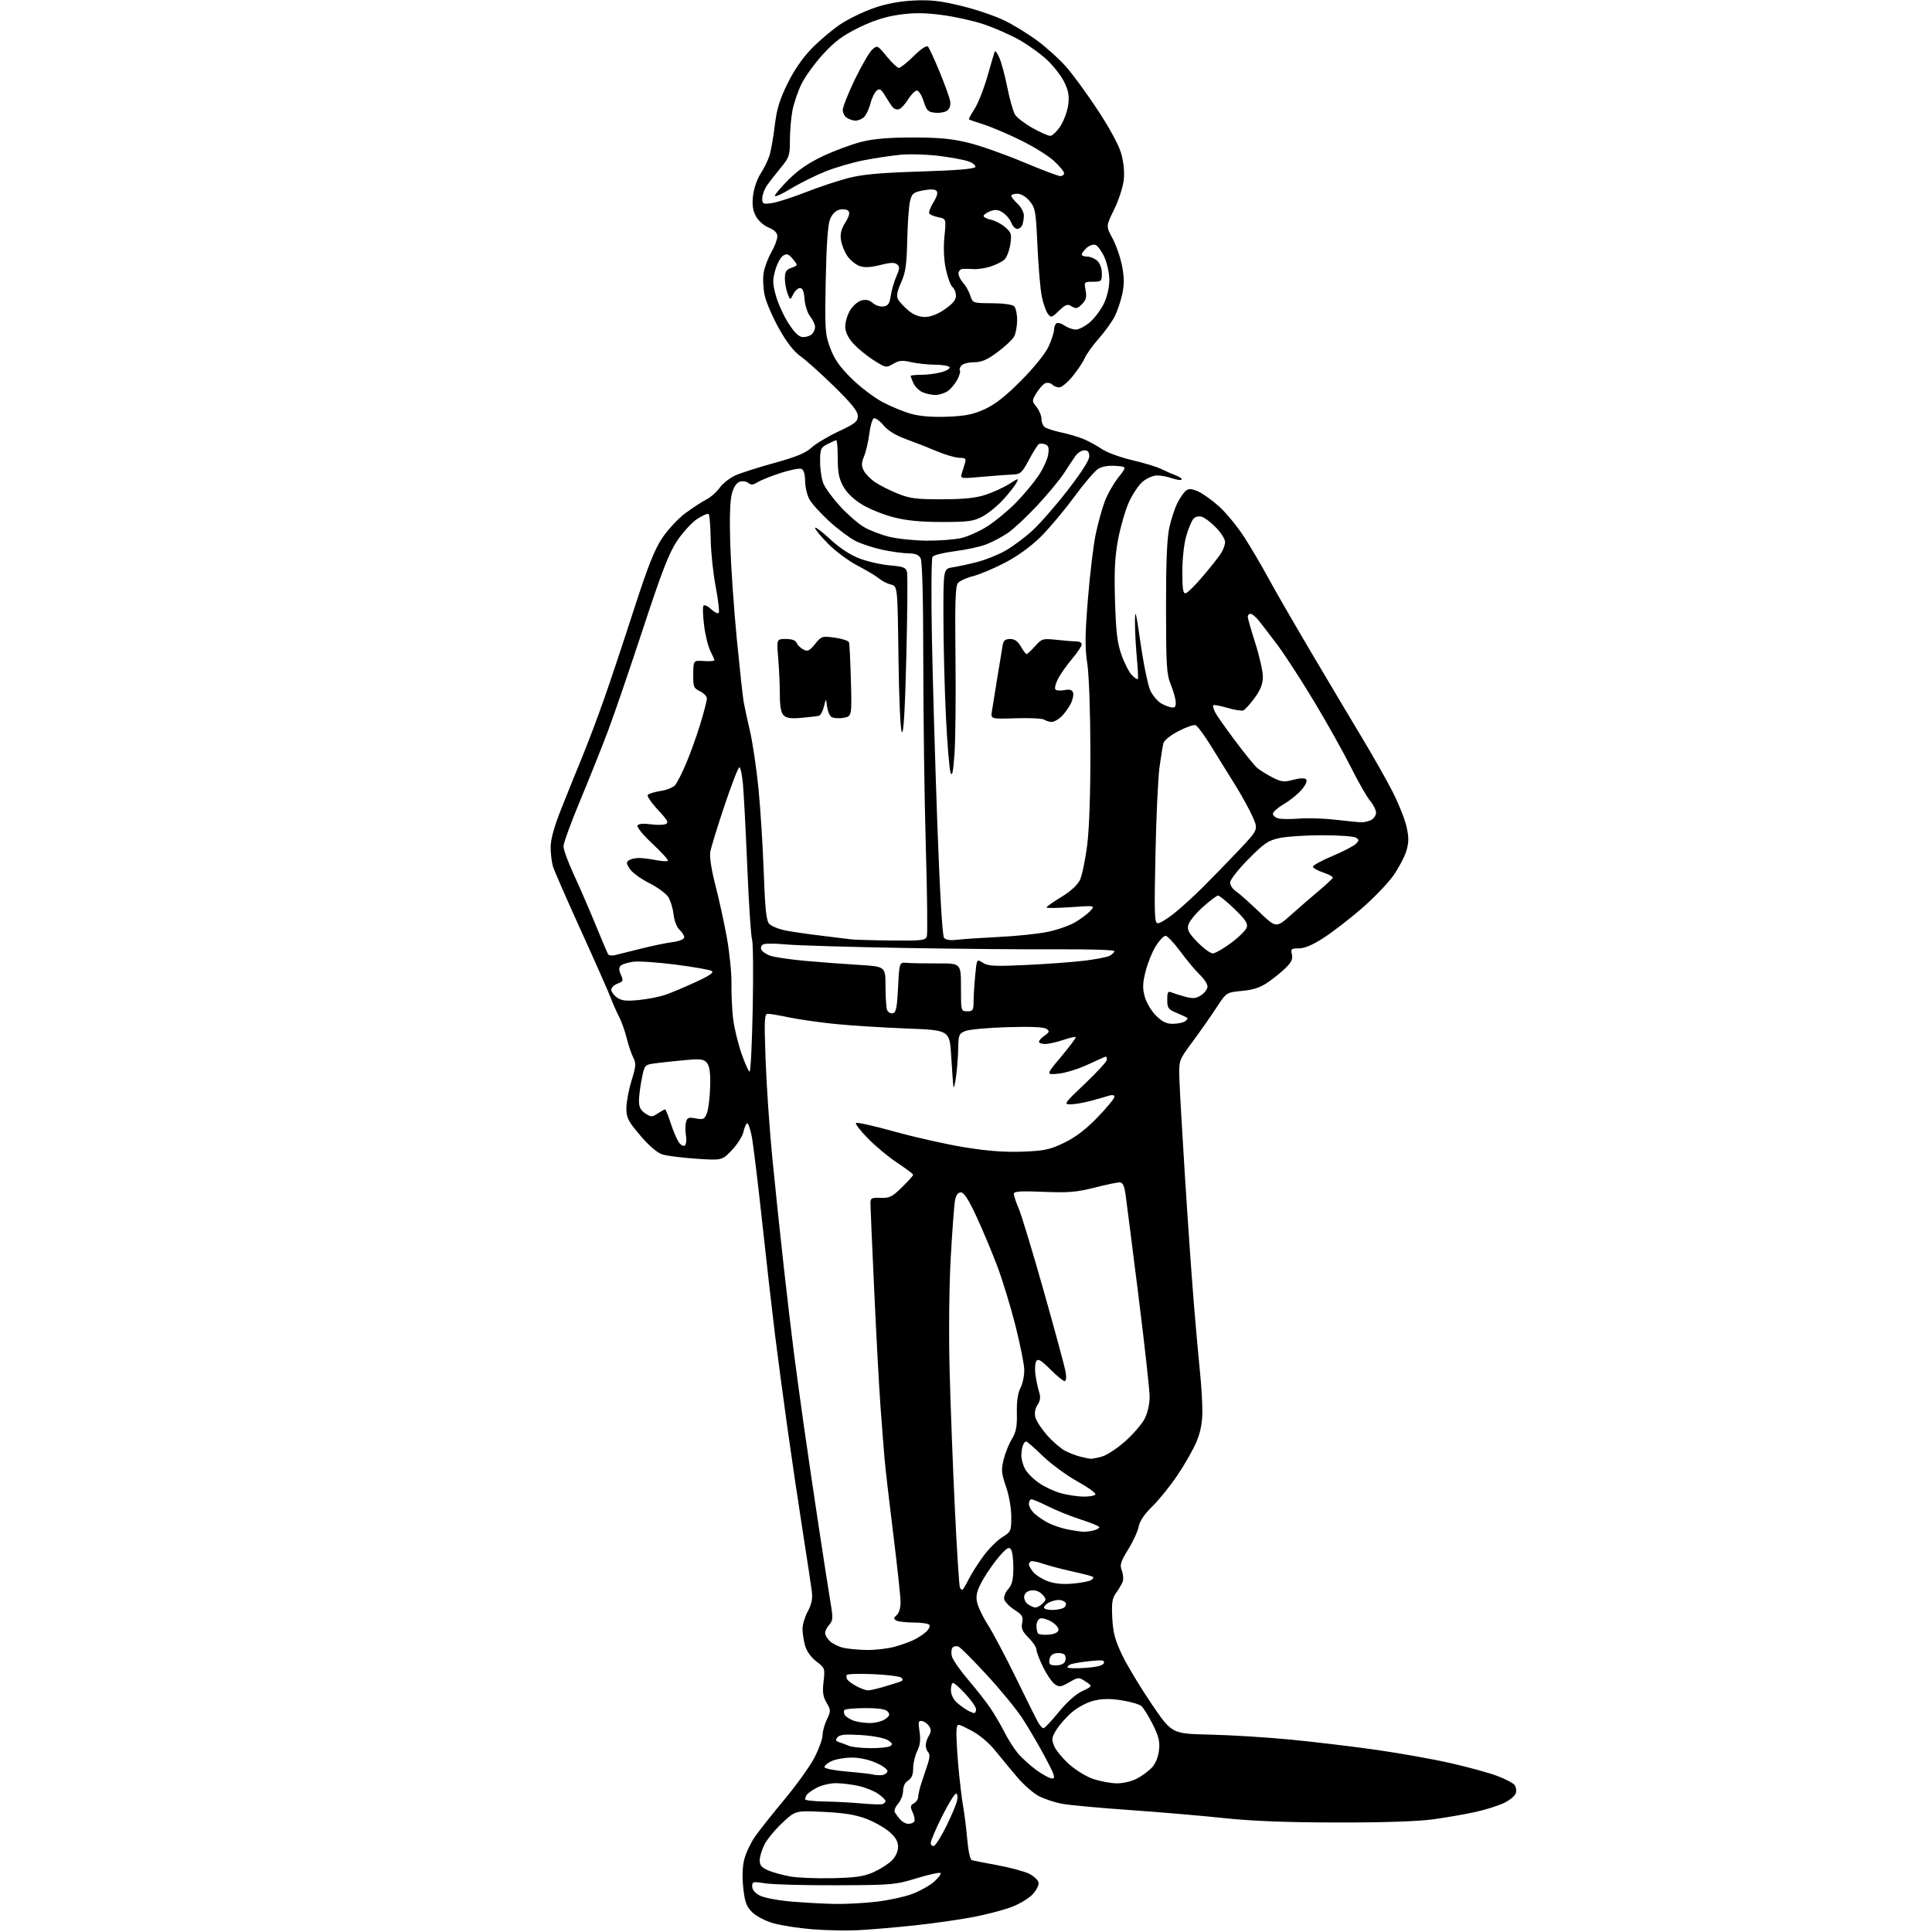 <?xml version="1.0" encoding="UTF-8" standalone="no"?>
<svg 
  version="1.1" 
  xmlns="http://www.w3.org/2000/svg" 
  xmlns:xlink="http://www.w3.org/1999/xlink" 
  xmlns:svg="http://www.w3.org/2000/svg"
  xmlns:rdf="http://www.w3.org/1999/02/22-rdf-syntax-ns#"
  xmlns:cc="http://creativecommons.org/ns#"
  xmlns:dc="http://purl.org/dc/elements/1.1/"
  viewBox="0 0 768 768"
  width="768"
  height="768"
>
<style>svg {background-color: white; }</style>"
<path stroke="none" fill="black" fill-rule="evenodd" d="M341.00,767.29C336.32,767.52 328.08,767.34 322.68,766.90C317.27,766.46 310.35,765.37 307.28,764.48C304.18,763.58 300.48,761.63 298.95,760.10C296.70,757.85 296.06,756.09 295.46,750.43C294.98,745.98 295.13,741.91 295.89,739.01C296.53,736.53 298.43,732.52 300.11,730.11C301.79,727.69 307.06,721.03 311.83,715.32C316.60,709.60 321.95,702.13 323.73,698.71C325.51,695.30 326.97,691.28 326.98,689.78C326.99,688.29 327.76,685.46 328.70,683.51C330.31,680.13 330.30,679.78 328.57,676.86C327.15,674.44 326.89,672.62 327.38,668.44C327.99,663.23 327.92,663.04 324.52,660.45C322.38,658.82 320.65,656.38 320.02,654.15C319.47,652.14 319.01,649.14 319.01,647.49C319.00,645.83 319.95,642.70 321.11,640.54C322.64,637.68 323.08,635.50 322.71,632.55C322.43,630.32 320.82,619.73 319.14,609.00C317.45,598.27 314.72,579.83 313.07,568.00C311.41,556.17 309.16,539.30 308.07,530.50C306.98,521.70 304.70,501.68 303.00,486.00C301.31,470.32 299.44,454.92 298.84,451.77C298.24,448.62 297.39,446.26 296.95,446.53C296.51,446.80 295.85,448.39 295.49,450.07C295.12,451.74 293.07,454.95 290.93,457.20C287.04,461.29 287.04,461.29 276.77,460.61C271.12,460.23 265.04,459.46 263.25,458.89C261.21,458.23 257.94,455.42 254.50,451.36C249.67,445.68 249.00,444.35 249.00,440.55C249.00,438.16 249.92,433.25 251.03,429.62C252.83,423.81 252.91,422.71 251.68,420.27C250.92,418.75 249.74,415.25 249.07,412.50C248.40,409.75 247.02,405.93 246.01,404.00C245.01,402.07 243.51,398.70 242.70,396.50C241.88,394.30 236.61,382.38 230.98,370.00C225.36,357.62 220.34,346.15 219.83,344.50C219.32,342.85 218.90,339.39 218.89,336.81C218.89,333.57 220.28,328.61 223.39,320.81C225.87,314.59 229.65,305.23 231.80,300.00C233.94,294.77 237.75,284.65 240.26,277.50C242.77,270.35 248.06,254.46 252.02,242.19C257.52,225.18 260.18,218.45 263.24,213.88C265.44,210.58 269.55,206.16 272.37,204.06C275.19,201.95 278.93,199.51 280.67,198.63C282.42,197.75 284.85,195.62 286.08,193.89C287.31,192.16 290.16,189.94 292.41,188.94C294.66,187.95 301.68,185.72 308.00,183.98C316.46,181.65 320.29,180.07 322.50,178.01C324.15,176.46 328.99,173.56 333.25,171.55C339.92,168.42 341.00,167.56 341.00,165.38C341.00,163.50 338.58,160.47 331.64,153.67C326.49,148.63 320.47,143.22 318.26,141.65C315.57,139.74 312.74,136.12 309.68,130.65C307.17,126.17 304.61,120.27 304.00,117.54C303.39,114.81 303.19,110.76 303.54,108.54C303.90,106.32 305.27,102.62 306.60,100.32C307.92,98.02 309.00,95.19 309.00,94.02C309.00,92.54 307.94,91.46 305.52,90.45C303.50,89.60 301.36,87.67 300.41,85.82C299.22,83.52 298.93,81.26 299.35,77.66C299.68,74.92 301.01,71.07 302.32,69.09C303.62,67.12 305.20,63.92 305.83,62.00C306.45,60.08 307.42,54.67 307.97,50.00C308.76,43.37 309.88,39.67 313.06,33.20C315.74,27.75 319.10,22.91 322.82,19.12C325.95,15.93 331.03,11.66 334.12,9.61C337.21,7.56 343.06,4.72 347.12,3.28C352.03,1.54 357.34,0.52 363.00,0.22C369.81,-0.13 373.64,0.29 382.22,2.36C388.12,3.79 396.00,6.48 399.72,8.36C403.45,10.24 409.29,13.87 412.70,16.43C416.11,19.00 421.01,23.43 423.58,26.30C426.16,29.16 431.81,36.86 436.15,43.42C440.86,50.53 444.69,57.56 445.64,60.84C446.65,64.32 447.05,68.24 446.72,71.47C446.42,74.28 444.71,79.57 442.91,83.24C439.62,89.89 439.62,89.89 442.22,94.70C443.65,97.34 445.36,102.26 446.02,105.64C446.91,110.22 446.94,113.07 446.11,116.92C445.50,119.75 444.14,123.76 443.08,125.84C442.03,127.91 439.20,131.83 436.80,134.55C434.40,137.27 431.87,140.79 431.18,142.38C430.49,143.96 428.32,147.22 426.34,149.63C424.37,152.03 422.00,154.00 421.08,154.00C420.16,154.00 418.89,153.49 418.27,152.87C417.64,152.24 416.43,152.00 415.57,152.33C414.71,152.66 413.14,154.37 412.06,156.13C410.14,159.30 410.14,159.36 412.06,161.80C413.13,163.16 414.00,165.28 414.00,166.51C414.00,167.75 414.56,169.21 415.25,169.76C415.94,170.31 418.87,171.27 421.76,171.88C424.66,172.49 428.71,173.68 430.76,174.54C432.82,175.39 436.07,177.18 438.00,178.50C439.93,179.83 445.32,181.81 450.00,182.90C454.68,183.99 459.85,185.56 461.50,186.38C463.15,187.20 465.80,188.37 467.39,188.97C468.98,189.57 470.01,190.32 469.69,190.64C469.37,190.97 467.66,190.73 465.90,190.12C464.14,189.50 461.45,189.00 459.93,189.00C458.40,189.00 455.84,190.11 454.23,191.46C452.63,192.81 450.15,196.52 448.72,199.71C447.30,202.89 445.38,209.55 444.45,214.50C443.16,221.43 442.88,227.07 443.24,239.00C443.63,251.47 444.14,255.67 445.86,260.48C447.04,263.76 448.89,267.34 449.98,268.42C451.06,269.50 452.11,270.19 452.31,269.94C452.51,269.70 452.33,265.90 451.91,261.50C451.49,257.10 451.15,250.57 451.17,247.00C451.19,241.59 451.57,243.10 453.44,256.00C454.68,264.53 456.45,272.96 457.37,274.74C458.29,276.52 460.04,278.62 461.27,279.41C462.50,280.20 464.40,280.99 465.50,281.17C467.08,281.43 467.47,280.98 467.36,279.00C467.28,277.62 466.38,274.48 465.37,272.00C463.74,268.03 463.53,264.45 463.51,241.50C463.50,223.08 463.90,213.75 464.87,209.50C465.62,206.20 467.05,201.89 468.04,199.93C469.04,197.97 470.52,195.81 471.34,195.13C472.52,194.15 473.50,194.19 476.16,195.31C478.00,196.08 481.82,198.81 484.66,201.37C487.50,203.93 492.05,209.51 494.77,213.76C497.49,218.02 501.65,225.10 504.02,229.50C506.39,233.90 514.17,247.40 521.32,259.50C528.48,271.60 537.71,287.12 541.85,294.00C545.99,300.88 551.29,310.25 553.63,314.83C555.98,319.42 558.44,325.60 559.11,328.58C560.07,332.89 560.06,334.87 559.05,338.25C558.35,340.59 556.01,345.01 553.86,348.08C551.71,351.14 546.03,357.04 541.23,361.19C536.43,365.34 529.62,370.59 526.09,372.86C521.82,375.62 518.57,377.00 516.33,377.00C513.29,377.00 513.02,377.23 513.55,379.35C513.99,381.10 513.40,382.45 511.24,384.60C509.65,386.20 506.45,388.81 504.14,390.40C501.05,392.55 498.31,393.47 493.72,393.90C487.50,394.50 487.50,394.50 483.59,400.50C481.44,403.80 477.19,409.87 474.14,413.99C468.59,421.48 468.59,421.48 468.83,428.99C468.96,433.12 469.96,450.68 471.06,468.00C472.15,485.32 473.72,507.82 474.56,518.00C475.39,528.17 476.50,540.55 477.02,545.50C477.54,550.45 477.96,557.42 477.96,561.00C477.95,565.46 477.24,569.22 475.68,573.00C474.44,576.02 471.01,582.05 468.08,586.39C465.14,590.74 460.61,596.36 458.00,598.89C454.93,601.88 453.04,604.67 452.64,606.84C452.30,608.67 450.42,612.76 448.47,615.92C445.44,620.83 445.07,622.05 445.93,624.32C446.49,625.79 446.65,627.77 446.29,628.74C445.93,629.71 444.77,631.69 443.70,633.15C442.11,635.34 441.84,637.08 442.15,643.15C442.45,649.04 443.24,651.99 446.12,658.00C448.10,662.12 453.35,670.83 457.78,677.34C465.84,689.19 465.84,689.19 480.67,689.52C488.83,689.70 503.15,690.58 512.50,691.47C521.85,692.36 537.38,694.21 547.00,695.58C556.62,696.95 570.12,699.37 577.00,700.95C583.88,702.53 592.05,704.78 595.16,705.95C598.27,707.12 601.35,708.71 601.99,709.49C602.64,710.27 602.89,711.78 602.54,712.86C602.20,713.94 600.03,715.70 597.71,716.78C595.40,717.86 590.35,719.44 586.50,720.29C582.65,721.14 575.23,722.44 570.00,723.17C563.81,724.04 550.40,724.49 531.50,724.47C511.27,724.44 497.66,723.91 486.50,722.72C477.70,721.78 460.77,720.33 448.87,719.50C436.97,718.67 424.94,717.56 422.14,717.03C419.33,716.49 415.26,715.15 413.10,714.05C410.93,712.95 407.13,709.67 404.64,706.77C402.15,703.87 398.18,699.08 395.81,696.13C393.10,692.76 389.46,689.69 386.00,687.87C380.50,684.98 380.50,684.98 380.23,687.74C380.08,689.26 380.38,695.45 380.91,701.50C381.43,707.55 382.31,714.98 382.85,718.00C383.39,721.02 384.14,727.02 384.51,731.32C384.90,735.85 385.67,739.27 386.34,739.46C386.98,739.65 391.55,740.54 396.50,741.45C401.45,742.36 407.07,743.87 409.00,744.80C410.93,745.74 412.65,747.33 412.84,748.35C413.03,749.37 411.94,751.50 410.41,753.10C408.88,754.69 405.13,756.94 402.07,758.09C399.00,759.24 392.23,761.02 387.00,762.03C381.77,763.05 371.20,764.55 363.50,765.38C355.80,766.20 345.68,767.06 341.00,767.29zM332.00,756.85C336.12,756.92 343.43,756.53 348.24,755.98C353.04,755.43 359.51,754.03 362.60,752.88C365.69,751.72 369.63,749.51 371.36,747.97C373.09,746.43 374.22,744.89 373.88,744.55C373.54,744.21 369.27,745.15 364.38,746.64C355.87,749.23 354.54,749.35 332.50,749.42C319.85,749.47 307.14,749.12 304.25,748.66C299.34,747.87 299.00,747.95 299.00,749.88C299.00,751.18 300.14,752.54 302.06,753.53C303.75,754.41 309.48,755.48 314.81,755.92C320.14,756.36 327.88,756.78 332.00,756.85zM331.00,746.61C340.22,746.40 343.44,745.92 347.27,744.20C349.89,743.02 353.15,740.94 354.52,739.57C356.04,738.06 357.00,735.95 357.00,734.15C357.00,732.05 356.02,730.34 353.58,728.21C351.70,726.56 347.54,724.21 344.33,722.99C340.10,721.38 335.45,720.63 327.35,720.25C316.20,719.73 316.20,719.73 311.01,724.59C308.15,727.26 304.95,731.13 303.91,733.19C302.86,735.24 302.00,738.09 302.00,739.51C302.00,741.52 302.78,742.43 305.48,743.56C307.40,744.36 311.33,745.43 314.23,745.94C317.13,746.45 324.68,746.75 331.00,746.61zM371.25,733.77C371.94,733.55 374.16,730.02 376.18,725.93C378.21,721.84 380.13,717.26 380.45,715.75C380.79,714.18 380.60,713.00 380.03,713.00C379.47,713.00 376.99,717.04 374.51,721.98C372.03,726.92 370.00,731.68 370.00,732.56C370.00,733.45 370.56,733.99 371.25,733.77zM361.10,725.00C362.08,725.00 363.14,724.58 363.45,724.07C363.77,723.57 363.48,721.95 362.81,720.48C361.77,718.20 361.84,717.67 363.30,716.85C364.23,716.33 365.00,715.15 365.00,714.23C365.00,713.32 365.61,710.75 366.36,708.53C367.11,706.32 368.23,702.94 368.85,701.04C369.60,698.76 369.65,697.25 368.99,696.59C368.45,696.05 368.00,694.78 368.00,693.79C368.00,692.79 368.56,691.08 369.24,689.98C370.16,688.51 370.20,687.54 369.39,686.25C368.78,685.29 367.51,684.35 366.57,684.16C365.07,683.87 364.94,684.41 365.53,688.35C366.02,691.62 365.76,693.77 364.60,696.09C363.72,697.86 363.00,700.93 363.00,702.91C363.00,705.44 362.40,706.89 361.00,707.77C359.76,708.54 359.00,710.10 359.00,711.86C359.00,713.42 358.11,715.72 357.02,716.98C355.93,718.23 355.33,719.76 355.67,720.38C356.02,721.00 356.98,722.29 357.81,723.25C358.63,724.21 360.11,725.00 361.10,725.00zM350.75,717.17C351.44,716.96 352.00,716.41 352.00,715.96C352.00,715.51 350.72,714.22 349.15,713.11C347.58,711.99 344.09,710.58 341.40,709.97C338.70,709.36 334.64,708.85 332.36,708.84C330.09,708.84 326.71,709.61 324.86,710.56C323.01,711.50 321.17,712.78 320.77,713.39C320.36,714.00 320.02,714.84 320.02,715.25C320.01,715.66 323.49,716.06 327.75,716.12C332.01,716.19 338.65,716.54 342.50,716.90C346.35,717.25 350.06,717.37 350.75,717.17zM443.79,708.90C446.22,708.96 449.69,708.17 451.79,707.10C453.83,706.05 456.56,704.05 457.87,702.66C459.33,701.09 460.42,698.45 460.72,695.75C461.12,692.24 460.62,690.19 458.19,685.38C456.53,682.08 454.50,678.83 453.68,678.15C452.87,677.47 449.37,676.46 445.91,675.91C441.44,675.19 438.24,675.22 434.89,676.03C432.19,676.67 428.46,678.62 426.16,680.60C423.95,682.49 421.16,685.62 419.97,687.56C418.06,690.64 417.94,691.45 419.03,694.06C419.71,695.71 422.39,698.97 425.00,701.31C427.60,703.65 431.93,706.30 434.62,707.19C437.30,708.08 441.43,708.85 443.79,708.90zM418.26,706.98C419.70,707.00 419.18,705.45 415.32,698.25C412.74,693.44 408.71,686.58 406.37,683.00C404.03,679.42 397.71,671.71 392.31,665.86C386.91,660.01 381.86,654.93 381.08,654.58C380.30,654.22 379.23,654.37 378.71,654.89C378.18,655.42 378.03,656.99 378.38,658.38C378.73,659.77 381.63,663.96 384.83,667.70C388.03,671.44 392.01,676.52 393.69,679.00C395.36,681.48 397.89,685.80 399.31,688.61C400.73,691.42 403.13,695.19 404.65,697.00C406.17,698.80 409.46,701.78 411.96,703.62C414.46,705.45 417.29,706.96 418.26,706.98zM350.42,705.65C351.48,705.57 352.53,704.93 352.76,704.23C353.01,703.49 351.19,702.07 348.34,700.79C345.34,699.45 341.57,698.64 338.43,698.67C335.64,698.70 332.05,699.34 330.46,700.11C328.86,700.87 327.65,701.95 327.75,702.50C327.86,703.05 331.90,703.83 336.73,704.24C341.55,704.64 346.18,705.16 347.00,705.39C347.82,705.62 349.36,705.73 350.42,705.65zM346.00,694.92C349.57,694.95 353.12,694.58 353.88,694.09C354.98,693.40 354.77,692.91 352.88,691.72C351.52,690.87 346.99,690.01 342.29,689.71C336.01,689.32 333.81,689.52 332.93,690.59C332.02,691.68 332.17,692.10 333.64,692.57C334.66,692.90 336.40,693.55 337.50,694.02C338.60,694.48 342.43,694.89 346.00,694.92zM414.78,687.00C415.26,687.00 417.99,684.12 420.84,680.60C424.04,676.66 427.63,673.46 430.20,672.25C434.36,670.29 434.36,670.29 431.55,668.44C428.80,666.64 428.67,666.65 425.02,668.75C421.73,670.64 421.05,670.73 419.28,669.48C418.18,668.71 416.09,665.65 414.64,662.69C413.19,659.73 412.00,656.59 412.00,655.73C412.00,654.86 410.60,652.75 408.88,651.04C406.40,648.55 405.88,647.35 406.33,645.09C406.82,642.66 406.38,641.94 403.21,639.88C401.19,638.57 399.37,636.67 399.17,635.66C398.98,634.65 399.71,632.85 400.79,631.66C402.29,630.03 402.78,628.02 402.82,623.46C402.86,620.14 402.44,616.77 401.91,615.96C401.12,614.77 400.29,615.24 397.40,618.49C395.46,620.69 392.50,624.88 390.82,627.82C388.48,631.90 387.89,633.94 388.31,636.51C388.61,638.36 390.52,642.48 392.57,645.67C394.61,648.87 399.58,658.24 403.62,666.49C407.65,674.75 411.62,682.74 412.43,684.25C413.24,685.76 414.30,687.00 414.78,687.00zM345.53,684.94C347.74,684.97 350.58,684.28 351.83,683.41C353.63,682.15 353.85,681.53 352.93,680.41C352.10,679.42 349.44,679.00 343.94,679.00C339.64,679.00 335.90,679.36 335.62,679.80C335.35,680.24 335.45,681.11 335.84,681.75C336.24,682.38 337.67,683.34 339.03,683.89C340.39,684.43 343.31,684.90 345.53,684.94zM387.25,680.97C387.66,680.99 388.00,680.31 388.00,679.48C388.00,678.64 386.14,675.94 383.87,673.48C381.60,671.01 379.35,669.00 378.87,669.00C378.39,669.00 378.00,670.27 378.00,671.83C378.00,673.49 378.93,675.49 380.25,676.69C381.49,677.81 383.40,679.22 384.50,679.83C385.60,680.44 386.84,680.95 387.25,680.97zM345.00,671.95C345.82,671.97 348.75,671.30 351.50,670.48C354.25,669.66 357.14,668.75 357.92,668.46C358.86,668.11 359.00,667.60 358.34,666.94C357.79,666.39 352.78,665.75 347.21,665.51C341.64,665.26 336.86,665.41 336.60,665.83C336.34,666.25 336.44,667.07 336.82,667.65C337.19,668.23 338.85,669.43 340.50,670.31C342.15,671.20 344.18,671.93 345.00,671.95zM431.58,663.00C436.16,662.66 438.49,662.05 438.81,661.09C439.19,659.95 438.17,659.80 433.30,660.31C430.02,660.65 426.59,661.22 425.67,661.57C424.76,661.92 424.19,662.50 424.41,662.85C424.63,663.21 427.85,663.27 431.58,663.00zM419.82,662.00C421.67,662.00 423.03,661.37 423.43,660.33C423.78,659.42 423.65,658.25 423.15,657.75C422.64,657.24 421.17,656.98 419.87,657.17C418.30,657.39 417.39,658.27 417.18,659.75C416.91,661.65 417.32,662.00 419.82,662.00zM344.50,655.89C347.80,655.94 352.75,655.38 355.50,654.64C358.25,653.91 361.92,652.58 363.66,651.68C365.39,650.78 367.53,649.32 368.41,648.44C369.30,647.56 369.76,646.43 369.45,645.92C369.14,645.41 366.32,644.99 363.19,644.98C360.06,644.98 356.92,644.60 356.20,644.15C355.17,643.49 355.22,643.06 356.45,642.04C357.35,641.30 358.00,639.17 358.00,636.99C358.00,634.91 356.69,622.70 355.09,609.86C353.49,597.01 351.91,583.35 351.59,579.50C351.26,575.65 350.55,566.40 350.00,558.94C349.45,551.49 348.33,530.79 347.51,512.94C346.68,495.10 346.01,479.49 346.01,478.26C346.00,476.28 346.47,476.03 350.04,476.17C353.57,476.31 354.66,475.77 358.54,471.96C360.99,469.55 363.00,467.32 363.00,467.00C363.00,466.69 360.19,464.56 356.75,462.29C353.31,460.01 348.05,455.65 345.06,452.60C342.07,449.55 339.91,446.76 340.27,446.40C340.63,446.04 347.58,447.60 355.71,449.86C363.85,452.12 376.35,454.92 383.50,456.08C392.60,457.55 399.50,458.06 406.50,457.80C415.22,457.46 417.33,457.01 423.04,454.26C427.56,452.07 431.64,448.96 436.29,444.15C439.98,440.32 443.00,436.67 443.00,436.03C443.00,435.28 442.21,435.12 440.75,435.58C439.51,435.98 436.25,436.90 433.50,437.64C430.75,438.37 427.17,438.98 425.55,438.99C422.75,439.00 423.04,438.58 431.31,430.75C436.10,426.21 440.01,421.94 440.01,421.25C440.00,420.56 439.83,420.00 439.61,420.00C439.40,420.00 436.19,421.42 432.47,423.16C428.76,424.90 423.48,426.54 420.74,426.80C415.75,427.28 415.75,427.28 421.88,419.98C425.25,415.96 427.83,412.49 427.60,412.27C427.37,412.04 425.11,412.56 422.56,413.43C420.01,414.29 416.82,415.00 415.47,415.00C414.11,415.00 413.00,414.60 413.00,414.12C413.00,413.64 414.01,412.53 415.25,411.67C417.19,410.31 417.29,409.94 416.00,408.99C415.01,408.27 409.72,408.04 400.50,408.31C392.80,408.54 385.26,409.22 383.75,409.84C381.22,410.86 380.99,411.40 380.90,416.73C380.85,419.90 380.46,424.98 380.04,428.00C379.62,431.02 379.16,432.82 379.02,432.00C378.87,431.18 378.47,425.77 378.13,420.00C377.50,409.50 377.50,409.50 360.50,408.85C351.15,408.49 338.38,407.69 332.12,407.06C325.86,406.43 317.62,405.26 313.81,404.46C309.99,403.66 306.15,403.00 305.28,403.00C303.85,403.00 303.75,404.95 304.33,421.25C304.69,431.29 305.90,448.95 307.03,460.50C308.16,472.05 310.19,491.40 311.55,503.50C312.91,515.60 314.71,530.90 315.56,537.50C316.40,544.10 318.21,557.38 319.58,567.00C320.94,576.62 323.63,594.85 325.55,607.50C327.47,620.15 329.56,633.54 330.18,637.25C331.18,643.16 331.11,644.22 329.66,645.82C328.75,646.83 328.00,648.34 328.00,649.17C328.00,650.01 328.88,651.49 329.96,652.46C331.04,653.44 333.40,654.59 335.21,655.02C337.02,655.44 341.20,655.84 344.50,655.89zM416.96,649.80C419.15,649.61 420.59,648.92 420.77,647.98C420.93,647.15 419.67,645.65 417.98,644.65C416.28,643.64 414.24,643.08 413.45,643.38C412.65,643.69 412.00,645.00 412.00,646.30C412.00,647.60 412.32,648.99 412.71,649.38C413.11,649.77 415.02,649.96 416.96,649.80zM418.25,639.98C420.04,639.98 422.12,639.58 422.88,639.10C423.64,638.62 423.95,637.72 423.57,637.11C423.19,636.50 421.98,636.00 420.88,636.00C419.77,636.00 418.00,636.47 416.93,637.04C415.87,637.60 415.00,638.50 415.00,639.04C415.00,639.57 416.46,639.99 418.25,639.98zM411.62,639.00C412.30,639.00 413.59,638.27 414.48,637.38C415.97,635.89 415.96,635.61 414.35,633.83C413.29,632.67 411.60,632.02 410.06,632.20C408.48,632.39 407.38,633.23 407.15,634.43C406.95,635.50 407.59,636.96 408.58,637.68C409.57,638.41 410.94,639.00 411.62,639.00zM382.54,632.00C382.77,632.00 383.92,630.09 385.09,627.75C386.27,625.41 388.95,621.19 391.06,618.37C393.17,615.54 396.49,612.24 398.45,611.03C401.87,608.92 402.00,608.62 402.00,602.92C402.00,599.51 401.11,594.44 399.90,590.94C398.06,585.64 397.95,584.27 398.96,580.18C399.60,577.61 401.08,573.92 402.25,572.00C403.93,569.24 404.34,567.05 404.22,561.63C404.12,557.01 404.60,553.75 405.69,551.64C406.58,549.92 407.23,546.63 407.15,544.32C407.06,542.02 405.47,534.15 403.62,526.82C401.77,519.49 398.56,509.00 396.50,503.50C394.43,498.00 390.71,489.11 388.23,483.75C385.04,476.87 383.20,474.00 381.97,474.00C380.79,474.00 380.03,475.06 379.62,477.25C379.29,479.04 378.53,489.27 377.93,500.00C377.30,511.28 377.11,530.03 377.48,544.50C377.83,558.25 378.78,583.18 379.58,599.89C380.39,616.60 381.29,630.67 381.59,631.14C381.88,631.61 382.31,632.00 382.54,632.00zM426.33,629.52C429.53,629.24 432.85,628.62 433.70,628.15C434.56,627.67 434.86,627.05 434.38,626.77C433.90,626.49 430.12,625.52 426.00,624.61C421.88,623.70 416.70,622.33 414.50,621.57C412.30,620.81 410.17,620.40 409.75,620.65C409.34,620.91 409.00,621.49 409.00,621.95C409.00,622.40 409.79,623.75 410.75,624.93C411.71,626.11 414.30,627.74 416.50,628.55C419.13,629.53 422.49,629.86 426.33,629.52zM430.50,608.88C431.60,608.93 433.51,608.70 434.75,608.37C435.99,608.04 437.00,607.46 437.00,607.08C437.00,606.70 433.74,605.35 429.75,604.07C425.76,602.79 419.93,600.45 416.78,598.87C413.63,597.29 410.59,596.00 410.03,596.00C409.46,596.00 409.00,596.82 409.00,597.83C409.00,598.83 410.01,600.58 411.25,601.71C412.49,602.84 415.00,604.52 416.83,605.45C418.66,606.37 422.03,607.50 424.33,607.96C426.62,608.41 429.40,608.82 430.50,608.88zM430.69,594.93C433.00,594.97 435.14,594.58 435.45,594.08C435.77,593.57 432.53,591.23 428.26,588.87C423.99,586.51 417.82,581.98 414.54,578.79C411.27,575.61 408.28,573.00 407.90,573.00C407.52,573.00 406.94,573.71 406.61,574.58C406.27,575.45 406.00,577.27 406.00,578.63C406.00,579.99 406.64,582.34 407.43,583.87C408.22,585.39 410.71,587.91 412.97,589.48C415.23,591.05 419.20,592.90 421.79,593.60C424.38,594.29 428.39,594.90 430.69,594.93zM433.50,579.89C434.05,579.95 436.09,579.55 438.04,579.01C439.98,578.47 444.16,575.72 447.32,572.90C450.49,570.08 453.96,566.04 455.04,563.93C456.18,561.68 457.00,558.08 457.00,555.28C457.00,552.64 454.99,534.51 452.54,514.99C450.09,495.47 447.78,477.36 447.41,474.75C446.91,471.25 446.29,470.00 445.05,470.00C444.13,470.00 439.59,470.96 434.97,472.13C427.95,473.90 424.59,474.18 414.78,473.77C405.65,473.40 403.00,473.57 403.00,474.56C403.00,475.26 403.88,477.89 404.95,480.39C406.03,482.90 410.51,497.68 414.91,513.23C419.31,528.78 423.20,543.19 423.57,545.25C423.97,547.59 423.83,549.00 423.19,549.00C422.62,549.00 420.06,546.90 417.49,544.33C413.82,540.66 412.64,539.97 411.94,541.08C411.46,541.86 411.31,544.30 411.61,546.50C411.92,548.70 412.57,551.77 413.06,553.32C413.71,555.38 413.54,556.78 412.43,558.47C411.48,559.92 411.15,561.76 411.56,563.37C411.91,564.79 414.01,568.00 416.22,570.51C418.42,573.02 421.64,575.80 423.36,576.70C425.09,577.60 427.85,578.66 429.50,579.06C431.15,579.47 432.95,579.84 433.50,579.89zM272.15,455.40C272.75,455.04 272.98,453.29 272.68,451.45C272.39,449.63 272.40,447.20 272.70,446.05C273.16,444.27 273.75,444.05 276.61,444.59C279.62,445.15 280.08,444.93 281.03,442.41C281.62,440.87 282.19,436.17 282.30,431.97C282.44,426.47 282.09,423.83 281.03,422.54C279.76,421.01 278.54,420.85 272.53,421.39C268.66,421.74 263.41,422.30 260.87,422.63C256.23,423.23 256.23,423.23 255.12,428.78C254.50,431.83 254.00,435.82 254.00,437.64C254.00,440.07 254.67,441.39 256.50,442.59C258.80,444.10 259.19,444.10 261.46,442.62C262.82,441.73 264.13,441.00 264.38,441.00C264.63,441.00 265.60,443.36 266.53,446.25C267.46,449.14 268.87,452.53 269.66,453.78C270.44,455.04 271.57,455.77 272.15,455.40zM297.99,426.00C298.40,426.00 298.95,414.64 299.22,400.75C299.49,386.86 299.37,374.60 298.95,373.50C298.53,372.40 297.68,359.52 297.07,344.89C296.45,330.25 295.67,315.29 295.33,311.64C294.99,307.99 294.35,305.00 293.91,305.00C293.47,305.00 290.81,311.86 288.00,320.25C285.18,328.64 282.63,336.94 282.33,338.71C282.01,340.60 282.83,345.92 284.34,351.71C285.74,357.09 287.79,366.45 288.90,372.50C290.00,378.55 290.84,386.88 290.77,391.00C290.70,395.12 290.99,401.43 291.43,405.00C291.87,408.57 293.36,414.76 294.74,418.75C296.13,422.74 297.59,426.00 297.99,426.00zM466.15,406.98C467.99,406.98 470.16,406.55 470.97,406.04C471.78,405.53 472.23,404.91 471.97,404.66C471.71,404.41 469.81,403.51 467.75,402.66C464.38,401.26 464.00,400.73 464.00,397.44C464.00,394.35 464.27,393.90 465.75,394.51C466.71,394.91 469.18,395.69 471.24,396.24C474.25,397.04 475.48,396.92 477.49,395.60C478.87,394.69 480.00,393.15 480.00,392.16C480.00,391.18 478.61,389.05 476.91,387.44C475.21,385.82 471.75,381.69 469.22,378.25C466.69,374.81 464.03,372.00 463.32,372.00C462.61,372.00 460.88,373.81 459.49,376.02C458.09,378.23 456.26,382.72 455.43,385.99C454.21,390.74 454.13,392.77 455.04,396.15C455.67,398.48 457.66,401.86 459.49,403.69C461.93,406.13 463.68,407.00 466.15,406.98zM354.88,402.79C356.20,402.54 356.59,400.66 357.00,392.49C357.50,382.50 357.50,382.50 360.50,382.75C362.15,382.90 367.66,382.99 372.75,382.97C382.00,382.93 382.00,382.93 382.00,392.46C382.00,401.97 382.01,402.00 384.50,402.00C386.72,402.00 387.00,401.58 387.01,398.25C387.01,396.19 387.30,391.49 387.65,387.82C388.28,381.14 388.28,381.14 390.68,382.71C392.72,384.05 395.30,384.18 407.79,383.60C415.88,383.23 426.28,382.47 430.90,381.91C435.53,381.36 440.14,380.46 441.15,379.92C442.17,379.37 443.00,378.55 443.00,378.08C443.00,377.61 432.99,377.29 420.75,377.37C408.51,377.44 380.95,377.20 359.50,376.83C338.05,376.46 317.04,375.84 312.82,375.45C308.59,375.06 304.43,375.00 303.58,375.33C302.72,375.66 302.28,376.58 302.60,377.39C302.91,378.20 304.52,379.33 306.18,379.91C307.84,380.49 313.99,381.40 319.85,381.94C325.71,382.47 335.34,383.20 341.25,383.55C352.00,384.19 352.00,384.19 352.00,392.01C352.00,396.32 352.28,400.57 352.63,401.47C352.97,402.36 353.98,402.96 354.88,402.79zM253.82,397.54C257.29,397.20 262.04,396.28 264.36,395.50C266.68,394.71 272.13,392.42 276.47,390.42C282.25,387.75 283.95,386.55 282.85,385.94C282.03,385.48 275.57,384.35 268.50,383.44C261.43,382.53 253.87,382.02 251.70,382.31C249.53,382.60 247.28,383.32 246.71,383.89C245.97,384.63 246.00,385.71 246.82,387.50C247.87,389.81 247.74,390.15 245.49,391.00C244.12,391.52 243.00,392.61 243.00,393.42C243.00,394.23 244.01,395.62 245.25,396.52C247.02,397.80 248.85,398.02 253.82,397.54zM244.37,379.70C245.54,379.43 250.10,378.29 254.50,377.18C258.90,376.06 264.64,374.86 267.25,374.51C270.12,374.13 272.00,373.37 272.00,372.59C272.00,371.89 271.16,370.55 270.13,369.61C269.05,368.64 268.04,366.03 267.75,363.47C267.47,361.03 266.51,357.90 265.60,356.52C264.70,355.14 261.28,352.65 258.00,351.00C254.72,349.35 251.28,346.83 250.35,345.41C248.91,343.21 248.87,342.70 250.08,341.93C250.86,341.44 252.62,341.04 254.00,341.06C255.38,341.07 258.40,341.45 260.72,341.90C263.05,342.35 265.19,342.48 265.49,342.18C265.79,341.88 263.04,338.84 259.39,335.43C255.68,331.97 253.04,328.75 253.41,328.14C253.83,327.46 255.76,327.28 258.49,327.65C260.91,327.99 263.64,327.97 264.57,327.61C265.96,327.08 265.44,326.11 261.57,321.97C259.00,319.22 257.16,316.56 257.47,316.05C257.79,315.53 260.03,314.82 262.46,314.45C264.89,314.09 267.53,313.05 268.33,312.15C269.13,311.24 271.14,307.30 272.79,303.38C274.45,299.47 276.97,292.43 278.40,287.74C279.83,283.05 281.00,278.51 281.00,277.66C281.00,276.81 279.76,275.51 278.25,274.79C275.73,273.58 275.51,273.01 275.57,267.98C275.64,262.50 275.64,262.50 279.82,262.77C282.12,262.92 284.00,262.78 284.00,262.47C284.00,262.16 283.27,260.49 282.38,258.78C281.50,257.06 280.38,252.53 279.90,248.71C279.42,244.89 279.29,241.34 279.62,240.81C279.94,240.28 281.29,240.86 282.60,242.10C283.92,243.33 285.30,244.03 285.68,243.66C286.05,243.28 285.52,238.59 284.50,233.24C283.48,227.88 282.58,219.35 282.51,214.27C282.43,209.19 282.07,204.74 281.71,204.37C281.34,204.01 279.29,204.87 277.15,206.28C275.01,207.70 271.42,211.61 269.17,214.98C265.93,219.83 263.13,227.06 255.65,249.80C250.46,265.59 244.19,283.90 241.71,290.50C239.22,297.10 234.22,309.60 230.60,318.29C226.97,326.97 224.00,335.14 224.00,336.44C224.00,337.74 225.84,342.78 228.10,347.65C230.35,352.52 234.22,361.45 236.71,367.50C239.19,373.55 241.45,378.88 241.73,379.34C242.01,379.81 243.19,379.97 244.37,379.70zM482.08,379.00C483.00,379.00 486.27,377.13 489.36,374.85C492.44,372.56 495.25,369.78 495.61,368.67C496.10,367.10 495.01,365.45 490.71,361.32C487.67,358.39 484.73,356.00 484.20,356.00C483.66,356.00 480.92,358.07 478.10,360.60C475.29,363.13 472.71,366.31 472.37,367.68C471.86,369.69 472.57,371.00 476.08,374.58C478.46,377.01 481.17,379.00 482.08,379.00zM354.18,373.86C366.58,373.99 367.92,373.83 368.44,372.19C368.76,371.19 368.57,355.11 368.02,336.44C367.48,317.77 367.03,284.81 367.02,263.18C367.01,238.03 366.63,223.17 365.96,221.93C365.23,220.56 363.85,219.99 361.21,219.98C359.17,219.97 354.51,219.33 350.86,218.56C347.20,217.78 342.33,216.19 340.04,215.02C337.74,213.85 333.08,210.36 329.68,207.26C326.28,204.16 322.73,200.25 321.79,198.56C320.85,196.88 320.06,193.57 320.04,191.22C320.01,188.41 319.50,186.74 318.54,186.38C317.73,186.07 314.02,186.81 310.29,188.02C306.55,189.23 302.46,190.88 301.18,191.68C299.42,192.79 298.54,192.86 297.48,191.98C296.72,191.35 295.18,191.12 294.07,191.48C292.76,191.89 291.65,193.60 290.91,196.31C290.18,199.03 289.96,206.13 290.29,216.50C290.58,225.30 291.74,242.13 292.88,253.89C294.03,265.65 295.25,276.90 295.60,278.89C295.95,280.88 297.09,286.19 298.14,290.69C299.19,295.20 300.69,305.32 301.48,313.19C302.27,321.06 303.22,336.05 303.59,346.50C304.11,361.11 304.60,365.89 305.74,367.20C306.56,368.14 309.54,369.35 312.36,369.90C315.19,370.45 321.55,371.37 326.50,371.95C331.45,372.53 336.62,373.17 338.00,373.37C339.38,373.57 346.66,373.79 354.18,373.86zM380.40,373.57C382.66,373.30 390.12,372.80 397.00,372.46C403.88,372.13 412.59,371.23 416.36,370.46C420.13,369.69 425.08,367.97 427.36,366.63C429.64,365.30 432.37,363.25 433.44,362.07C435.37,359.93 435.37,359.93 425.69,360.61C420.36,360.99 416.00,361.04 416.00,360.72C416.00,360.40 418.65,358.54 421.89,356.57C425.64,354.29 428.33,351.81 429.31,349.75C430.15,347.96 431.44,341.77 432.17,336.00C433.00,329.45 433.48,315.33 433.45,298.50C433.42,282.87 432.90,268.23 432.21,263.73C431.25,257.49 431.30,252.46 432.46,238.18C433.25,228.39 434.63,216.86 435.52,212.54C436.42,208.22 438.03,202.32 439.11,199.44C440.19,196.55 442.62,192.23 444.52,189.84C447.97,185.50 447.97,185.50 443.40,185.19C440.45,184.99 437.96,185.45 436.40,186.48C435.06,187.35 430.75,192.44 426.82,197.78C422.88,203.13 416.92,210.21 413.56,213.52C409.76,217.26 404.42,221.12 399.47,223.70C395.08,225.98 389.36,228.38 386.77,229.04C384.18,229.69 381.48,230.92 380.78,231.77C379.79,232.96 379.57,239.67 379.82,261.41C379.99,276.86 379.82,294.00 379.44,299.50C378.92,306.91 378.51,308.89 377.87,307.15C377.39,305.86 376.55,295.74 376.01,284.65C375.48,273.57 375.03,255.86 375.02,245.30C375.00,226.09 375.00,226.09 378.75,225.51C380.81,225.19 385.20,224.24 388.50,223.39C391.80,222.55 396.86,220.51 399.75,218.86C402.64,217.20 407.42,213.64 410.37,210.94C413.33,208.24 419.63,201.04 424.37,194.93C429.77,187.99 433.00,182.93 433.00,181.42C433.00,179.69 432.45,179.00 431.05,179.00C429.97,179.00 428.38,180.01 427.50,181.25C426.63,182.49 424.61,185.54 423.01,188.02C421.42,190.51 416.66,196.26 412.44,200.81C408.22,205.35 402.91,210.32 400.63,211.86C398.36,213.40 394.53,215.43 392.12,216.37C389.71,217.32 384.09,218.55 379.64,219.10C375.19,219.66 371.17,220.66 370.70,221.31C370.24,221.96 370.12,236.45 370.45,253.50C370.77,270.55 371.75,304.07 372.62,328.00C373.59,354.57 374.61,372.00 375.26,372.79C375.94,373.63 377.73,373.90 380.40,373.57zM513.15,363.73C516.37,360.85 521.37,356.52 524.26,354.10C527.14,351.68 529.63,349.36 529.80,348.95C529.97,348.54 528.28,347.59 526.05,346.85C523.82,346.11 521.96,345.07 521.91,344.54C521.86,344.01 525.33,342.10 529.62,340.30C533.90,338.49 538.11,336.32 538.96,335.47C540.32,334.10 540.33,333.82 539.00,332.98C538.17,332.46 532.23,332.02 525.80,332.02C519.36,332.01 511.71,332.50 508.80,333.10C504.14,334.07 502.63,335.09 496.25,341.53C492.21,345.61 489.00,349.72 489.00,350.81C489.00,351.89 490.01,353.44 491.25,354.25C492.49,355.07 496.60,358.71 500.39,362.35C507.28,368.95 507.28,368.95 513.15,363.73zM460.28,367.00C461.13,367.00 464.00,365.26 466.66,363.14C469.32,361.02 474.43,356.38 478.00,352.83C481.57,349.29 488.02,342.66 492.33,338.10C500.16,329.81 500.16,329.81 498.09,325.00C496.96,322.35 493.85,316.66 491.18,312.34C488.52,308.03 484.14,300.96 481.45,296.64C478.77,292.31 475.98,288.55 475.27,288.27C474.55,288.00 471.48,289.06 468.45,290.64C465.24,292.30 462.73,294.34 462.45,295.50C462.18,296.60 461.49,300.88 460.92,305.00C460.34,309.12 459.62,324.76 459.31,339.75C458.80,363.87 458.91,367.00 460.28,367.00zM540.82,326.87C542.09,326.94 544.00,326.53 545.07,325.96C546.13,325.40 547.00,324.08 547.00,323.04C547.00,322.00 545.93,319.88 544.63,318.33C543.32,316.77 539.90,310.77 537.02,305.00C534.13,299.23 527.59,287.52 522.47,279.00C517.35,270.48 510.76,260.31 507.83,256.41C504.90,252.51 501.54,248.12 500.36,246.66C499.18,245.20 497.71,244.00 497.11,244.00C496.50,244.00 496.00,244.52 496.00,245.15C496.00,245.78 497.35,250.51 499.00,255.66C500.65,260.81 502.00,266.81 502.00,268.99C502.00,271.89 501.12,274.16 498.75,277.41C496.96,279.85 494.95,282.09 494.28,282.38C493.61,282.67 490.76,282.23 487.93,281.39C485.11,280.55 482.59,280.08 482.32,280.35C482.06,280.61 482.38,281.88 483.05,283.16C483.71,284.45 487.29,289.55 491.01,294.50C494.72,299.45 498.60,304.24 499.63,305.15C500.66,306.06 503.38,307.78 505.67,308.96C509.34,310.86 510.35,310.98 514.05,309.99C516.64,309.29 518.61,309.21 519.18,309.78C519.76,310.36 519.09,311.93 517.45,313.88C515.99,315.62 512.81,318.20 510.39,319.61C507.98,321.03 506.00,322.77 506.00,323.48C506.00,324.19 506.97,325.02 508.16,325.33C509.34,325.64 513.06,325.67 516.41,325.40C519.76,325.13 526.10,325.32 530.50,325.82C534.90,326.32 539.54,326.79 540.82,326.87zM360.28,261.00C359.75,282.49 359.18,292.02 358.50,291.00C357.92,290.13 357.36,277.69 357.15,261.24C356.79,232.99 356.79,232.99 354.15,232.36C352.69,232.02 350.60,230.96 349.50,230.01C348.40,229.06 344.57,226.76 341.00,224.91C337.43,223.05 332.14,219.15 329.25,216.22C326.36,213.30 324.00,210.43 324.00,209.85C324.00,209.26 326.68,211.27 329.97,214.31C333.81,217.87 337.98,220.61 341.72,222.02C344.90,223.23 350.32,224.46 353.77,224.75C359.08,225.20 360.11,225.60 360.55,227.39C360.83,228.55 360.71,243.68 360.28,261.00zM418.06,286.98C417.20,286.98 415.87,286.57 415.10,286.08C414.33,285.59 409.22,285.34 403.75,285.52C393.80,285.84 393.80,285.84 394.31,282.67C394.59,280.93 395.58,274.77 396.51,269.00C397.44,263.23 398.39,257.49 398.62,256.25C398.92,254.62 399.74,254.00 401.57,254.00C403.33,254.00 404.61,254.91 405.80,256.99C406.73,258.64 407.76,259.99 408.08,259.99C408.41,260.00 409.92,258.59 411.46,256.87C414.16,253.84 414.44,253.76 420.27,254.37C423.58,254.72 427.13,255.00 428.15,255.00C429.17,255.00 430.00,255.53 430.00,256.19C430.00,256.84 428.27,259.43 426.15,261.94C424.04,264.45 421.54,267.98 420.61,269.78C419.68,271.58 419.18,273.48 419.50,274.00C419.82,274.51 421.40,274.67 423.02,274.35C425.14,273.92 426.13,274.19 426.56,275.29C426.88,276.13 426.43,278.20 425.56,279.88C424.69,281.56 423.00,283.86 421.80,284.97C420.60,286.09 418.92,286.99 418.06,286.98zM318.75,285.34C314.45,285.73 312.62,285.48 311.50,284.36C310.46,283.32 310.00,280.77 310.00,276.08C310.00,272.35 309.71,265.86 309.35,261.65C308.71,254.00 308.71,254.00 312.38,254.00C314.76,254.00 316.27,254.54 316.65,255.53C316.97,256.37 318.16,257.55 319.29,258.15C321.05,259.10 321.72,258.79 323.99,256.01C326.55,252.87 326.82,252.79 331.89,253.49C334.78,253.88 337.30,254.72 337.50,255.35C337.70,255.98 338.04,262.87 338.25,270.65C338.63,284.80 338.63,284.80 335.13,285.37C333.20,285.68 331.06,285.47 330.37,284.89C329.68,284.32 328.94,282.42 328.73,280.68C328.35,277.50 328.35,277.50 327.53,280.84C327.08,282.67 326.22,284.32 325.61,284.50C325.00,284.69 321.91,285.06 318.75,285.34zM471.35,235.82C472.10,235.65 475.14,232.64 478.10,229.14C481.07,225.65 484.29,221.60 485.24,220.14C486.20,218.69 486.99,216.59 486.99,215.47C487.00,214.35 485.39,211.79 483.43,209.77C481.47,207.74 478.94,205.80 477.82,205.44C476.62,205.06 475.24,205.36 474.47,206.15C473.76,206.89 472.46,209.94 471.59,212.93C470.66,216.09 470.00,222.09 470.00,227.25C470.00,234.23 470.29,236.08 471.35,235.82zM368.20,214.92C372.99,214.96 379.16,214.52 381.91,213.93C384.67,213.33 389.53,211.15 392.71,209.08C395.89,207.00 400.88,202.87 403.79,199.90C406.69,196.93 410.65,192.23 412.57,189.45C414.49,186.67 416.32,182.80 416.64,180.84C417.09,178.08 416.84,177.15 415.52,176.64C414.58,176.29 413.43,176.24 412.95,176.53C412.47,176.83 410.71,179.64 409.03,182.78C406.33,187.87 405.63,188.51 402.74,188.62C400.96,188.68 395.49,189.09 390.59,189.52C381.76,190.31 381.69,190.30 382.34,188.16C382.70,186.97 383.28,185.10 383.62,184.00C384.13,182.32 383.77,182.00 381.37,181.98C379.79,181.96 375.80,180.81 372.50,179.41C369.20,178.01 363.66,175.83 360.20,174.58C356.02,173.07 352.96,171.18 351.12,168.98C349.60,167.16 347.88,165.96 347.29,166.32C346.71,166.68 345.92,169.49 345.54,172.56C345.15,175.63 344.23,179.60 343.48,181.38C342.41,183.95 342.38,185.13 343.33,187.03C343.99,188.36 346.03,190.45 347.86,191.68C349.69,192.92 353.73,194.95 356.84,196.21C361.67,198.16 364.27,198.50 374.50,198.47C383.25,198.45 387.95,197.96 391.86,196.66C394.80,195.69 399.00,193.77 401.17,192.39C405.03,189.95 405.10,189.95 403.95,192.09C403.30,193.30 400.93,196.29 398.68,198.73C396.43,201.17 392.77,204.14 390.54,205.33C387.04,207.21 384.89,207.50 374.50,207.50C366.10,207.50 360.34,206.95 355.29,205.65C351.33,204.64 345.72,202.39 342.82,200.65C339.50,198.66 336.72,196.02 335.29,193.50C333.53,190.38 333.03,187.91 333.02,182.25C333.01,178.26 332.75,175.00 332.45,175.00C332.15,175.00 330.57,175.69 328.95,176.53C326.23,177.93 326.00,178.47 326.00,183.56C326.00,186.59 326.61,190.51 327.34,192.28C328.08,194.05 331.07,198.10 333.98,201.29C336.89,204.47 341.14,208.17 343.43,209.51C345.72,210.86 350.28,212.60 353.55,213.39C356.82,214.19 363.42,214.87 368.20,214.92zM376.59,165.65C383.80,165.37 386.87,164.75 391.48,162.64C395.61,160.75 399.80,157.45 405.96,151.24C411.13,146.03 415.51,140.58 416.82,137.76C418.02,135.15 419.00,132.14 419.00,131.07C419.00,130.00 419.45,128.84 420.00,128.50C420.55,128.16 422.00,128.59 423.22,129.44C424.44,130.30 426.45,131.00 427.69,131.00C428.92,131.00 431.47,129.64 433.36,127.99C435.25,126.33 437.74,122.96 438.90,120.50C440.13,117.87 440.99,114.06 440.98,111.26C440.97,108.64 440.08,104.58 439.02,102.23C437.96,99.89 436.37,97.70 435.50,97.36C434.64,97.03 433.04,97.56 431.96,98.53C430.88,99.51 430.00,100.69 430.00,101.15C430.00,101.62 430.98,102.00 432.17,102.00C433.37,102.00 435.17,102.74 436.17,103.65C437.25,104.63 438.00,106.68 438.00,108.65C438.00,111.82 437.81,112.00 434.45,112.00C430.96,112.00 430.92,112.05 431.55,115.41C432.05,118.09 431.74,119.26 430.09,120.91C428.32,122.68 427.68,122.82 426.03,121.79C424.34,120.73 423.64,120.97 420.96,123.53C417.98,126.38 417.80,126.42 416.47,124.62C415.71,123.58 414.64,120.43 414.08,117.62C413.53,114.80 412.77,105.82 412.40,97.66C411.77,83.88 411.55,82.62 409.27,79.91C407.81,78.18 405.85,77.00 404.41,77.00C403.08,77.00 402.00,77.37 402.00,77.83C402.00,78.28 403.12,79.71 404.50,81.00C405.88,82.29 407.00,84.36 407.00,85.59C407.00,86.83 406.73,88.55 406.39,89.42C406.06,90.29 405.15,91.00 404.37,91.00C403.59,91.00 402.53,89.90 402.02,88.55C401.51,87.21 400.00,85.39 398.68,84.53C396.84,83.32 395.65,83.18 393.63,83.95C392.19,84.50 391.00,85.36 391.00,85.85C391.00,86.35 392.30,87.01 393.89,87.33C395.48,87.65 398.02,88.97 399.53,90.27C402.03,92.43 402.22,93.05 401.60,97.20C401.22,99.72 400.14,102.44 399.21,103.26C398.27,104.08 395.81,105.29 393.76,105.95C391.70,106.61 388.77,107.07 387.26,106.97C385.74,106.87 383.71,106.84 382.75,106.89C381.79,106.95 381.00,107.76 381.00,108.69C381.00,109.61 381.84,111.30 382.87,112.44C383.90,113.57 385.18,115.85 385.71,117.50C386.67,120.48 386.71,120.50 394.32,120.54C398.81,120.56 402.46,121.06 403.16,121.76C403.80,122.40 404.33,124.86 404.33,127.22C404.33,129.58 403.79,132.52 403.14,133.75C402.48,134.98 399.50,137.79 396.51,139.99C392.35,143.07 390.17,144.00 387.17,144.00C385.01,144.00 382.74,144.60 382.13,145.34C381.52,146.08 381.27,146.94 381.58,147.25C381.89,147.56 381.44,149.18 380.58,150.85C379.72,152.51 378.01,154.58 376.78,155.44C375.56,156.30 373.33,157.00 371.82,157.00C370.32,157.00 368.00,156.50 366.66,155.89C365.32,155.28 363.72,153.68 363.11,152.34C362.50,151.00 362.00,149.70 362.00,149.45C362.00,149.20 363.91,149.00 366.25,148.99C368.59,148.99 372.20,148.52 374.28,147.94C376.35,147.36 377.79,146.47 377.47,145.95C377.15,145.43 374.55,144.99 371.69,144.98C368.84,144.96 364.56,144.50 362.19,143.96C358.67,143.15 357.35,143.27 355.03,144.64C352.24,146.29 352.07,146.25 347.12,143.08C344.33,141.29 340.69,138.28 339.03,136.38C337.00,134.07 336.00,131.87 336.00,129.72C336.01,127.95 336.89,125.05 337.97,123.28C339.05,121.50 341.10,119.76 342.51,119.41C344.25,118.97 345.69,119.31 346.96,120.46C347.99,121.40 349.88,122.01 351.17,121.83C353.04,121.57 353.62,120.71 354.11,117.50C354.44,115.30 355.44,111.86 356.33,109.85C357.67,106.81 357.72,106.01 356.60,105.09C355.61,104.26 353.86,104.33 349.89,105.35C346.14,106.31 343.68,106.43 341.75,105.76C340.24,105.24 338.07,103.50 336.94,101.91C335.80,100.32 334.63,97.47 334.32,95.57C333.91,93.04 334.35,91.16 336.01,88.49C337.58,85.94 337.94,84.54 337.20,83.80C336.62,83.22 335.03,83.03 333.67,83.37C332.11,83.76 330.73,85.18 329.92,87.24C329.08,89.39 328.50,97.69 328.24,111.50C327.86,131.26 327.97,132.85 330.05,138.41C331.70,142.81 333.85,145.88 338.47,150.43C341.88,153.80 347.39,157.99 350.70,159.76C354.01,161.53 359.15,163.65 362.11,164.48C365.70,165.49 370.53,165.88 376.59,165.65zM319.31,134.00C320.57,134.00 322.14,133.46 322.80,132.80C323.46,132.14 324.00,130.85 324.00,129.93C324.00,129.02 323.13,127.16 322.07,125.81C321.00,124.46 319.99,121.36 319.82,118.93C319.60,115.84 319.05,114.50 318.03,114.50C317.22,114.50 316.01,115.61 315.33,116.96C314.11,119.42 314.11,119.42 313.05,116.64C312.47,115.12 312.00,112.41 312.00,110.63C312.00,108.04 312.53,107.20 314.62,106.44C317.25,105.50 317.25,105.50 315.19,103.00C313.50,100.96 312.80,100.70 311.32,101.61C310.32,102.22 308.91,104.81 308.19,107.38C307.05,111.40 307.10,112.83 308.50,117.77C309.40,120.92 311.68,125.86 313.58,128.75C316.07,132.55 317.65,134.00 319.31,134.00zM367.65,126.00C369.90,126.00 372.71,124.92 375.57,122.95C378.67,120.82 380.00,119.20 380.00,117.57C380.00,116.29 379.39,114.73 378.63,114.11C377.88,113.49 376.70,110.29 376.00,107.01C375.19,103.20 374.99,98.51 375.43,94.01C376.12,86.97 376.12,86.97 373.04,86.36C371.35,86.02 369.71,85.34 369.41,84.85C369.11,84.36 369.85,82.36 371.06,80.41C372.53,78.02 372.92,76.52 372.24,75.84C371.61,75.21 369.65,75.15 366.90,75.69C363.04,76.46 362.48,76.92 361.74,80.02C361.28,81.94 360.79,88.90 360.64,95.50C360.42,105.31 359.97,108.38 358.19,112.32C356.60,115.84 356.27,117.64 356.98,118.97C357.52,119.97 359.35,121.96 361.05,123.39C363.10,125.11 365.34,126.00 367.65,126.00zM306.75,80.75C308.81,80.47 314.77,78.56 319.99,76.52C325.21,74.47 332.86,71.91 336.99,70.83C342.72,69.33 349.56,68.70 365.92,68.18C380.47,67.72 387.46,67.14 387.71,66.36C387.92,65.74 386.67,64.73 384.94,64.13C383.21,63.52 377.91,62.55 373.17,61.96C368.43,61.37 361.62,61.17 358.03,61.51C354.44,61.85 347.90,62.83 343.50,63.68C339.10,64.53 332.24,66.52 328.25,68.10C324.26,69.69 318.07,72.76 314.50,74.93C310.92,77.10 308.00,78.42 308.00,77.87C308.00,77.32 310.47,74.39 313.50,71.37C317.34,67.53 321.52,64.69 327.36,61.95C331.95,59.80 338.82,57.27 342.61,56.34C347.40,55.15 353.61,54.64 363.00,54.65C373.28,54.66 378.53,55.16 385.00,56.76C389.68,57.91 399.46,61.36 406.74,64.42C414.02,67.49 420.66,70.00 421.49,70.00C422.32,70.00 423.00,69.48 423.00,68.85C423.00,68.21 421.19,66.02 418.98,63.98C416.77,61.94 410.81,58.24 405.73,55.75C400.65,53.26 394.02,50.44 391.00,49.48C387.98,48.52 385.35,47.61 385.18,47.46C385.00,47.31 385.99,45.45 387.37,43.34C388.76,41.23 391.05,35.45 392.47,30.50C393.88,25.55 395.21,21.05 395.41,20.50C395.61,19.95 396.45,21.07 397.28,23.00C398.11,24.93 399.55,30.32 400.48,35.00C401.41,39.67 402.78,44.45 403.53,45.62C404.27,46.78 407.37,49.15 410.42,50.87C413.47,52.59 416.65,54.00 417.47,54.00C418.30,54.00 420.10,52.30 421.48,50.22C422.85,48.14 424.27,44.34 424.62,41.79C425.11,38.16 424.78,36.18 423.08,32.67C421.89,30.21 418.79,26.21 416.19,23.78C413.60,21.35 408.55,17.74 404.99,15.75C401.42,13.76 395.12,11.00 390.98,9.62C386.85,8.24 379.32,6.58 374.27,5.93C367.35,5.04 363.14,5.03 357.28,5.87C351.88,6.65 347.00,8.22 341.33,11.01C335.02,14.10 331.80,16.50 327.18,21.54C323.89,25.13 320.03,30.46 318.60,33.38C317.18,36.29 315.56,41.06 315.00,43.98C314.45,46.89 314.00,52.20 314.00,55.78C314.00,61.84 313.74,62.61 310.25,66.82C308.19,69.31 305.72,72.51 304.76,73.92C303.80,75.34 303.01,77.57 303.01,78.88C303.00,81.06 303.32,81.22 306.75,80.75zM340.06,47.97C339.20,47.95 337.71,47.48 336.75,46.92C335.79,46.36 335.01,44.91 335.01,43.70C335.02,42.49 337.20,37.00 339.86,31.50C342.52,26.00 345.62,20.69 346.74,19.70C348.73,17.93 348.86,17.99 352.51,22.45C354.56,24.95 356.73,27.00 357.34,27.00C357.94,27.00 360.58,24.88 363.21,22.29C366.15,19.39 368.33,17.95 368.88,18.54C369.37,19.07 371.44,23.55 373.48,28.50C375.52,33.45 377.41,38.65 377.68,40.06C377.98,41.63 377.59,43.10 376.65,43.88C375.81,44.57 373.64,44.99 371.82,44.82C368.89,44.54 368.34,44.00 367.16,40.25C366.42,37.91 365.21,36.00 364.49,36.00C363.76,36.00 362.22,37.53 361.06,39.40C359.91,41.27 358.30,43.06 357.49,43.37C356.68,43.68 355.53,43.38 354.95,42.72C354.36,42.05 352.99,40.00 351.90,38.16C350.28,35.42 349.66,35.04 348.47,36.03C347.67,36.69 346.53,39.09 345.94,41.37C345.34,43.64 344.13,46.06 343.24,46.75C342.35,47.44 340.92,47.99 340.06,47.97z" />

</svg>